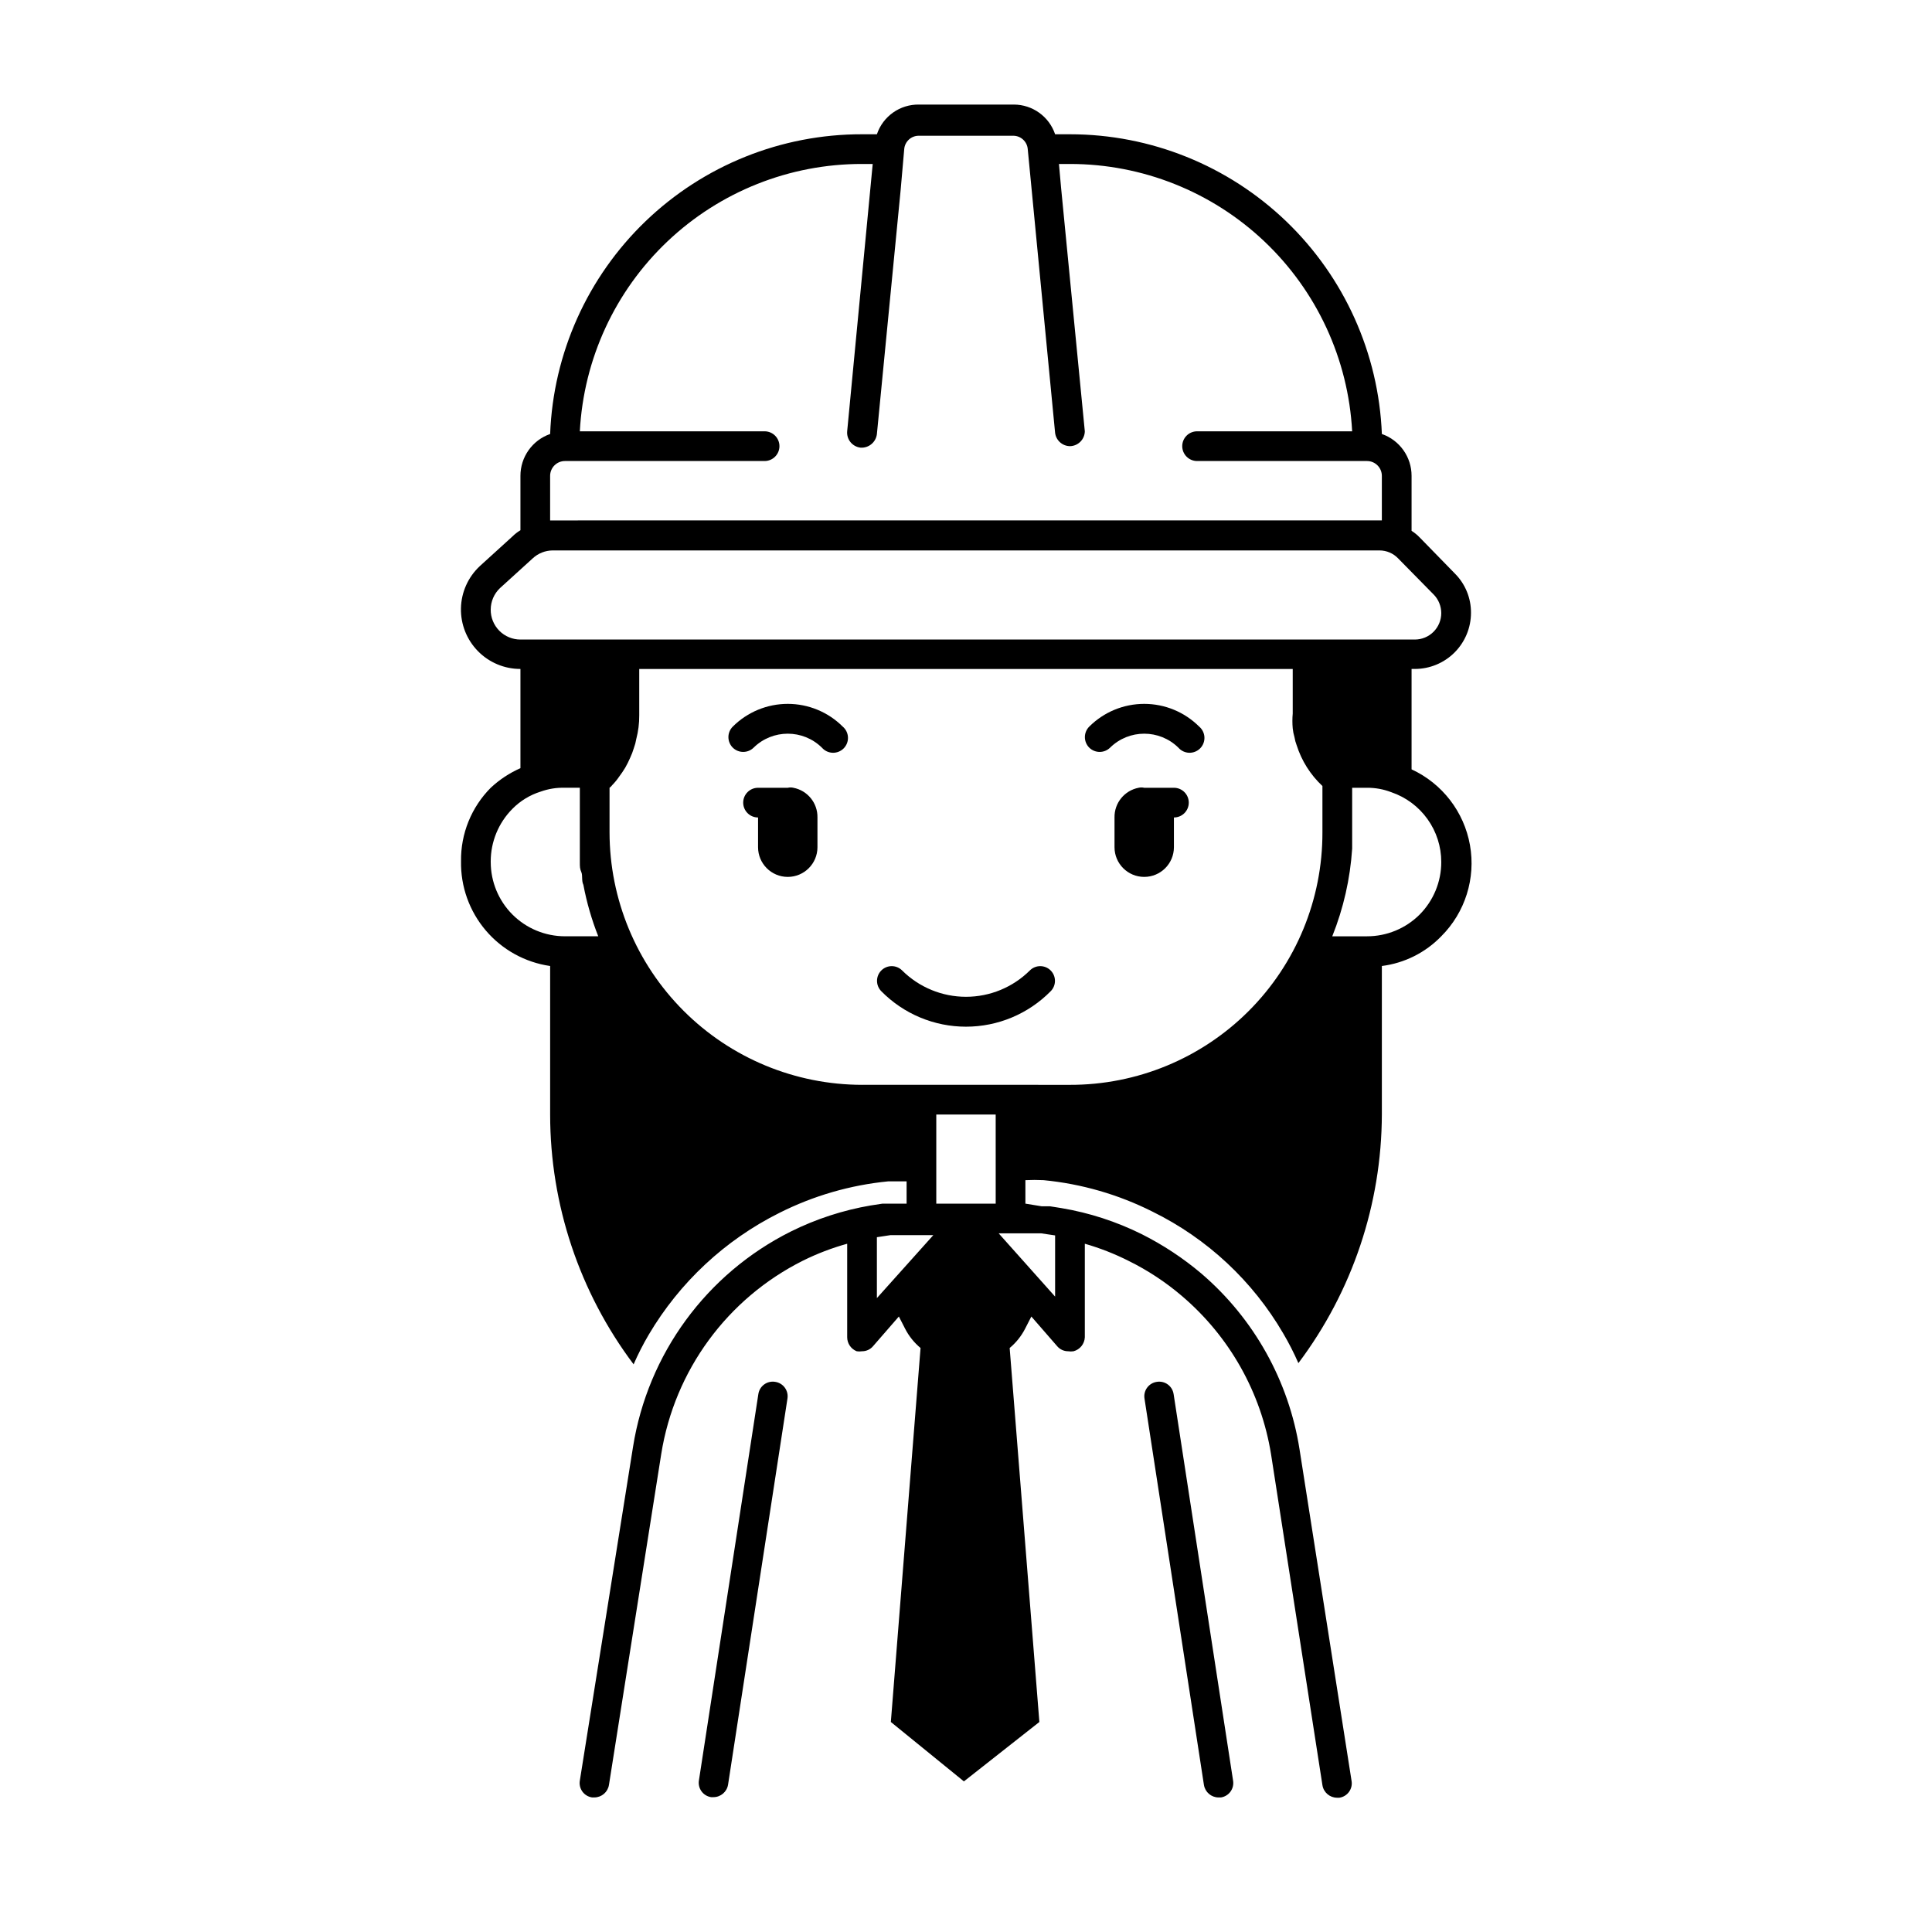 <?xml version="1.0" encoding="UTF-8"?>
<!-- Uploaded to: SVG Repo, www.svgrepo.com, Generator: SVG Repo Mixer Tools -->
<svg fill="#000000" width="800px" height="800px" version="1.1" viewBox="144 144 512 512" xmlns="http://www.w3.org/2000/svg">
 <g>
  <path d="m416.92 401.18c-4.496 4.469-10.582 6.981-16.922 6.981-6.344 0-12.43-2.512-16.926-6.981-1.523-1.523-3.988-1.523-5.512 0-1.52 1.52-1.52 3.988 0 5.512 5.918 6.008 14 9.391 22.438 9.391 8.434 0 16.516-3.383 22.434-9.391 1.523-1.523 1.523-3.992 0-5.512-1.52-1.523-3.988-1.523-5.512 0z"/>
  <path d="m338.2 336.55c-0.746 0.738-1.164 1.746-1.164 2.793 0 1.051 0.418 2.055 1.164 2.797 1.531 1.5 3.981 1.5 5.512 0 5.023-4.941 13.082-4.941 18.105 0 0.719 0.824 1.75 1.316 2.848 1.352 1.094 0.031 2.156-0.391 2.926-1.172s1.18-1.848 1.129-2.941c-0.051-1.098-0.555-2.121-1.395-2.828-3.863-3.856-9.102-6.019-14.562-6.019s-10.695 2.164-14.562 6.019z"/>
  <path d="m438.18 342.14c5.023-4.941 13.078-4.941 18.105 0 0.719 0.824 1.75 1.316 2.844 1.352 1.098 0.031 2.156-0.391 2.93-1.172 0.77-0.781 1.176-1.848 1.129-2.941-0.051-1.098-0.555-2.121-1.395-2.828-3.867-3.856-9.102-6.019-14.562-6.019-5.461 0-10.695 2.164-14.562 6.019-0.746 0.738-1.164 1.746-1.164 2.793 0 1.051 0.418 2.055 1.164 2.797 1.531 1.5 3.981 1.5 5.512 0z"/>
  <path d="m354.26 352.77c-0.492-0.117-1.004-0.117-1.496 0h-7.871c-2.176 0-3.938 1.762-3.938 3.938 0 2.172 1.762 3.934 3.938 3.934v7.875c0 4.348 3.523 7.871 7.871 7.871s7.871-3.523 7.871-7.871v-7.875c0.07-3.824-2.617-7.144-6.375-7.871z"/>
  <path d="m518.08 347.65v-26.371h0.867c3.945 0 7.731-1.566 10.52-4.356 2.789-2.793 4.359-6.574 4.359-10.523 0.027-3.891-1.504-7.633-4.254-10.391l-9.367-9.605v0.004c-0.633-0.664-1.348-1.242-2.125-1.734v-14.562c0.012-5-3.148-9.453-7.871-11.098-0.855-21.352-9.938-41.543-25.344-56.352-15.406-14.805-35.945-23.074-57.312-23.078h-3.938c-1.582-4.695-5.984-7.863-10.941-7.871h-25.109c-5.047-0.094-9.566 3.09-11.18 7.871h-3.938c-21.379-0.035-41.938 8.223-57.355 23.035-15.414 14.812-24.484 35.027-25.301 56.395-4.719 1.645-7.879 6.098-7.871 11.098v14.406c-0.773 0.461-1.488 1.016-2.125 1.652l-8.66 7.871v0.004c-3.094 2.894-4.891 6.918-4.981 11.152-0.09 4.238 1.531 8.332 4.5 11.359 2.965 3.027 7.027 4.731 11.266 4.723v26.293c-2.894 1.277-5.559 3.035-7.871 5.195-5.129 5.16-7.969 12.168-7.871 19.445-0.129 6.715 2.203 13.242 6.551 18.359 4.348 5.117 10.418 8.469 17.062 9.43v39.359c0.008 23.883 7.769 47.113 22.121 66.203 1.18-2.703 2.519-5.332 4.016-7.871 8.195-13.871 20.223-25.082 34.637-32.277 9.008-4.531 18.773-7.363 28.812-8.344h4.879v5.906h-6.375l-3.07 0.473v-0.004c-7.387 1.258-14.547 3.59-21.254 6.93-22.324 11.168-37.887 32.418-41.801 57.07l-14.09 88.402c-0.184 1.027 0.059 2.082 0.664 2.926 0.609 0.844 1.531 1.41 2.562 1.562h0.629c1.922-0.012 3.551-1.41 3.856-3.305l13.855-87.695c3.523-22.137 17.504-41.219 37.551-51.246 3.758-1.863 7.688-3.367 11.73-4.488v24.797c0.008 1.629 1.004 3.094 2.519 3.699 0.469 0.074 0.945 0.074 1.414 0 1.121 0.008 2.191-0.48 2.914-1.336l6.848-7.871 1.652 3.227c1.004 1.965 2.398 3.703 4.094 5.117l-7.871 99.109 19.363 15.742 19.996-15.742-7.871-99.109c1.695-1.414 3.09-3.152 4.094-5.117l1.652-3.227 6.848 7.871c0.727 0.855 1.793 1.344 2.914 1.336 0.469 0.074 0.949 0.074 1.418 0 1.699-0.445 2.91-1.945 2.992-3.699v-24.797c4.016 1.152 7.918 2.68 11.648 4.566 5.062 2.5 9.797 5.621 14.09 9.289 12.617 10.73 20.988 25.605 23.617 41.957l13.617 87.695c0.309 1.895 1.938 3.293 3.859 3.305h0.629c1.031-0.152 1.953-0.715 2.562-1.562 0.605-0.844 0.848-1.898 0.664-2.922l-13.773-87.773c-2.84-18.172-12.082-34.73-26.059-46.684-4.82-4.07-10.105-7.559-15.742-10.391-6.731-3.348-13.918-5.684-21.332-6.926l-2.992-0.473h-2.203l-4.332-0.707v-6.223c1.602-0.078 3.203-0.078 4.801 0 10.066 0.973 19.859 3.801 28.891 8.348 14.473 7.113 26.52 18.344 34.637 32.273 1.496 2.539 2.84 5.168 4.016 7.871 14.289-19 22.047-42.113 22.121-65.887v-39.359c5.992-0.758 11.543-3.535 15.742-7.875 6.336-6.328 9.176-15.355 7.606-24.172-1.57-8.816-7.348-16.309-15.477-20.066zm-110.21 109.03v6.301h-15.746v-23.617h15.742zm3.938-25.191h-39.359l-0.004 0.004c-17.738-0.023-34.746-7.078-47.289-19.621-12.543-12.547-19.602-29.555-19.621-47.293v-11.809c0.273-0.195 0.512-0.434 0.707-0.707 0.668-0.68 1.277-1.418 1.812-2.203 0.594-0.785 1.145-1.598 1.652-2.441 0.465-0.816 0.887-1.656 1.258-2.519 0.41-0.863 0.754-1.758 1.023-2.676 0.285-0.766 0.496-1.559 0.629-2.363 0.539-2.055 0.805-4.172 0.789-6.297v-12.281h173.18v11.809c-0.117 1.309-0.117 2.629 0 3.938 0.082 0.801 0.242 1.59 0.473 2.359 0.109 0.703 0.293 1.387 0.551 2.047 1.309 4.152 3.668 7.894 6.848 10.863v12.281c0.043 17.758-6.992 34.805-19.551 47.359-12.559 12.559-29.602 19.594-47.359 19.555zm-122.02-149.57v-11.809c0-2.172 1.762-3.934 3.938-3.934h52.898c2.176 0 3.938-1.766 3.938-3.938 0-2.176-1.762-3.938-3.938-3.938h-48.961c1.008-19.145 9.328-37.168 23.246-50.352 13.918-13.184 32.367-20.523 51.535-20.496h2.832l-6.766 70.848c-0.188 2.164 1.383 4.082 3.543 4.332 2.148 0.141 4.043-1.406 4.328-3.543l6.297-64.707 0.945-10.785c0.125-2.07 1.863-3.668 3.938-3.621h24.875c2.07-0.047 3.809 1.551 3.934 3.621l7.242 75.098c0.238 2 1.922 3.516 3.938 3.543 2.156-0.043 3.894-1.781 3.938-3.938l-6.297-64.629-0.555-6.219h2.914c19.164-0.008 37.602 7.336 51.516 20.516 13.914 13.184 22.242 31.195 23.27 50.332h-41.094c-2.172 0-3.934 1.762-3.934 3.938 0 2.172 1.762 3.938 3.934 3.938h45.027c1.047 0 2.047 0.414 2.785 1.152 0.738 0.738 1.152 1.738 1.152 2.781v11.809zm-15.742 23.617c0.008-2.144 0.891-4.191 2.441-5.668l8.66-7.871h-0.004c1.453-1.359 3.367-2.121 5.356-2.129h219.08c1.875 0 3.664 0.77 4.957 2.129l9.445 9.605 0.004-0.004c1.258 1.312 1.961 3.062 1.965 4.883 0 1.855-0.738 3.637-2.051 4.953-1.312 1.312-3.094 2.051-4.953 2.051h-237.03c-2.102 0-4.117-0.84-5.594-2.332-1.48-1.496-2.301-3.516-2.277-5.617zm0 66.754c0-5.223 2.066-10.23 5.746-13.934 2.078-2.113 4.648-3.684 7.477-4.566 2.07-0.746 4.258-1.094 6.457-1.023h3.938v11.809 4.328 3.543c0 1.18 0 1.812 0.395 2.676 0.395 0.867 0 2.281 0.551 3.387h-0.004c0.879 4.652 2.195 9.215 3.938 13.617h-8.816c-5.219 0-10.227-2.07-13.918-5.762-3.688-3.691-5.762-8.699-5.762-13.918zm102.34 99.582 3.621-0.551h11.336l-14.957 16.688zm47.23 15.742-14.957-16.766h11.258l3.699 0.551zm96.59-101.23c-3.703 3.684-8.711 5.75-13.934 5.746h-9.207c2.969-7.414 4.75-15.25 5.273-23.223v-4.328-11.809h3.938-0.004c2.207-0.02 4.398 0.383 6.457 1.18 3.859 1.316 7.211 3.809 9.582 7.129 2.375 3.316 3.648 7.293 3.641 11.371 0.004 5.223-2.062 10.23-5.746 13.934z"/>
  <path d="m450.54 510.21c-1.027 0.152-1.949 0.719-2.559 1.562-0.609 0.844-0.848 1.898-0.668 2.926l15.742 102.34h0.004c0.305 1.895 1.938 3.293 3.856 3.305h0.629c1.031-0.152 1.953-0.719 2.562-1.562 0.605-0.844 0.848-1.898 0.668-2.926l-15.742-102.34h-0.004c-0.133-1.043-0.691-1.984-1.535-2.609-0.848-0.625-1.914-0.875-2.953-0.695z"/>
  <path d="m349.46 510.21c-1.027-0.18-2.082 0.059-2.926 0.668-0.844 0.605-1.406 1.531-1.562 2.559l-15.742 102.34c-0.184 1.027 0.059 2.082 0.664 2.926 0.609 0.844 1.531 1.41 2.562 1.562h0.629c1.922-0.016 3.551-1.41 3.859-3.305l15.742-102.34v-0.004c0.16-1.012-0.094-2.047-0.699-2.871-0.605-0.828-1.516-1.379-2.527-1.535z"/>
  <path d="m455.1 352.77h-7.871c-0.492-0.117-1.004-0.117-1.496 0-3.754 0.727-6.445 4.047-6.375 7.871v7.875c0 4.348 3.523 7.871 7.871 7.871 4.348 0 7.871-3.523 7.871-7.871v-7.875c2.176 0 3.938-1.762 3.938-3.934 0-2.176-1.762-3.938-3.938-3.938z"/>
 </g>
</svg>